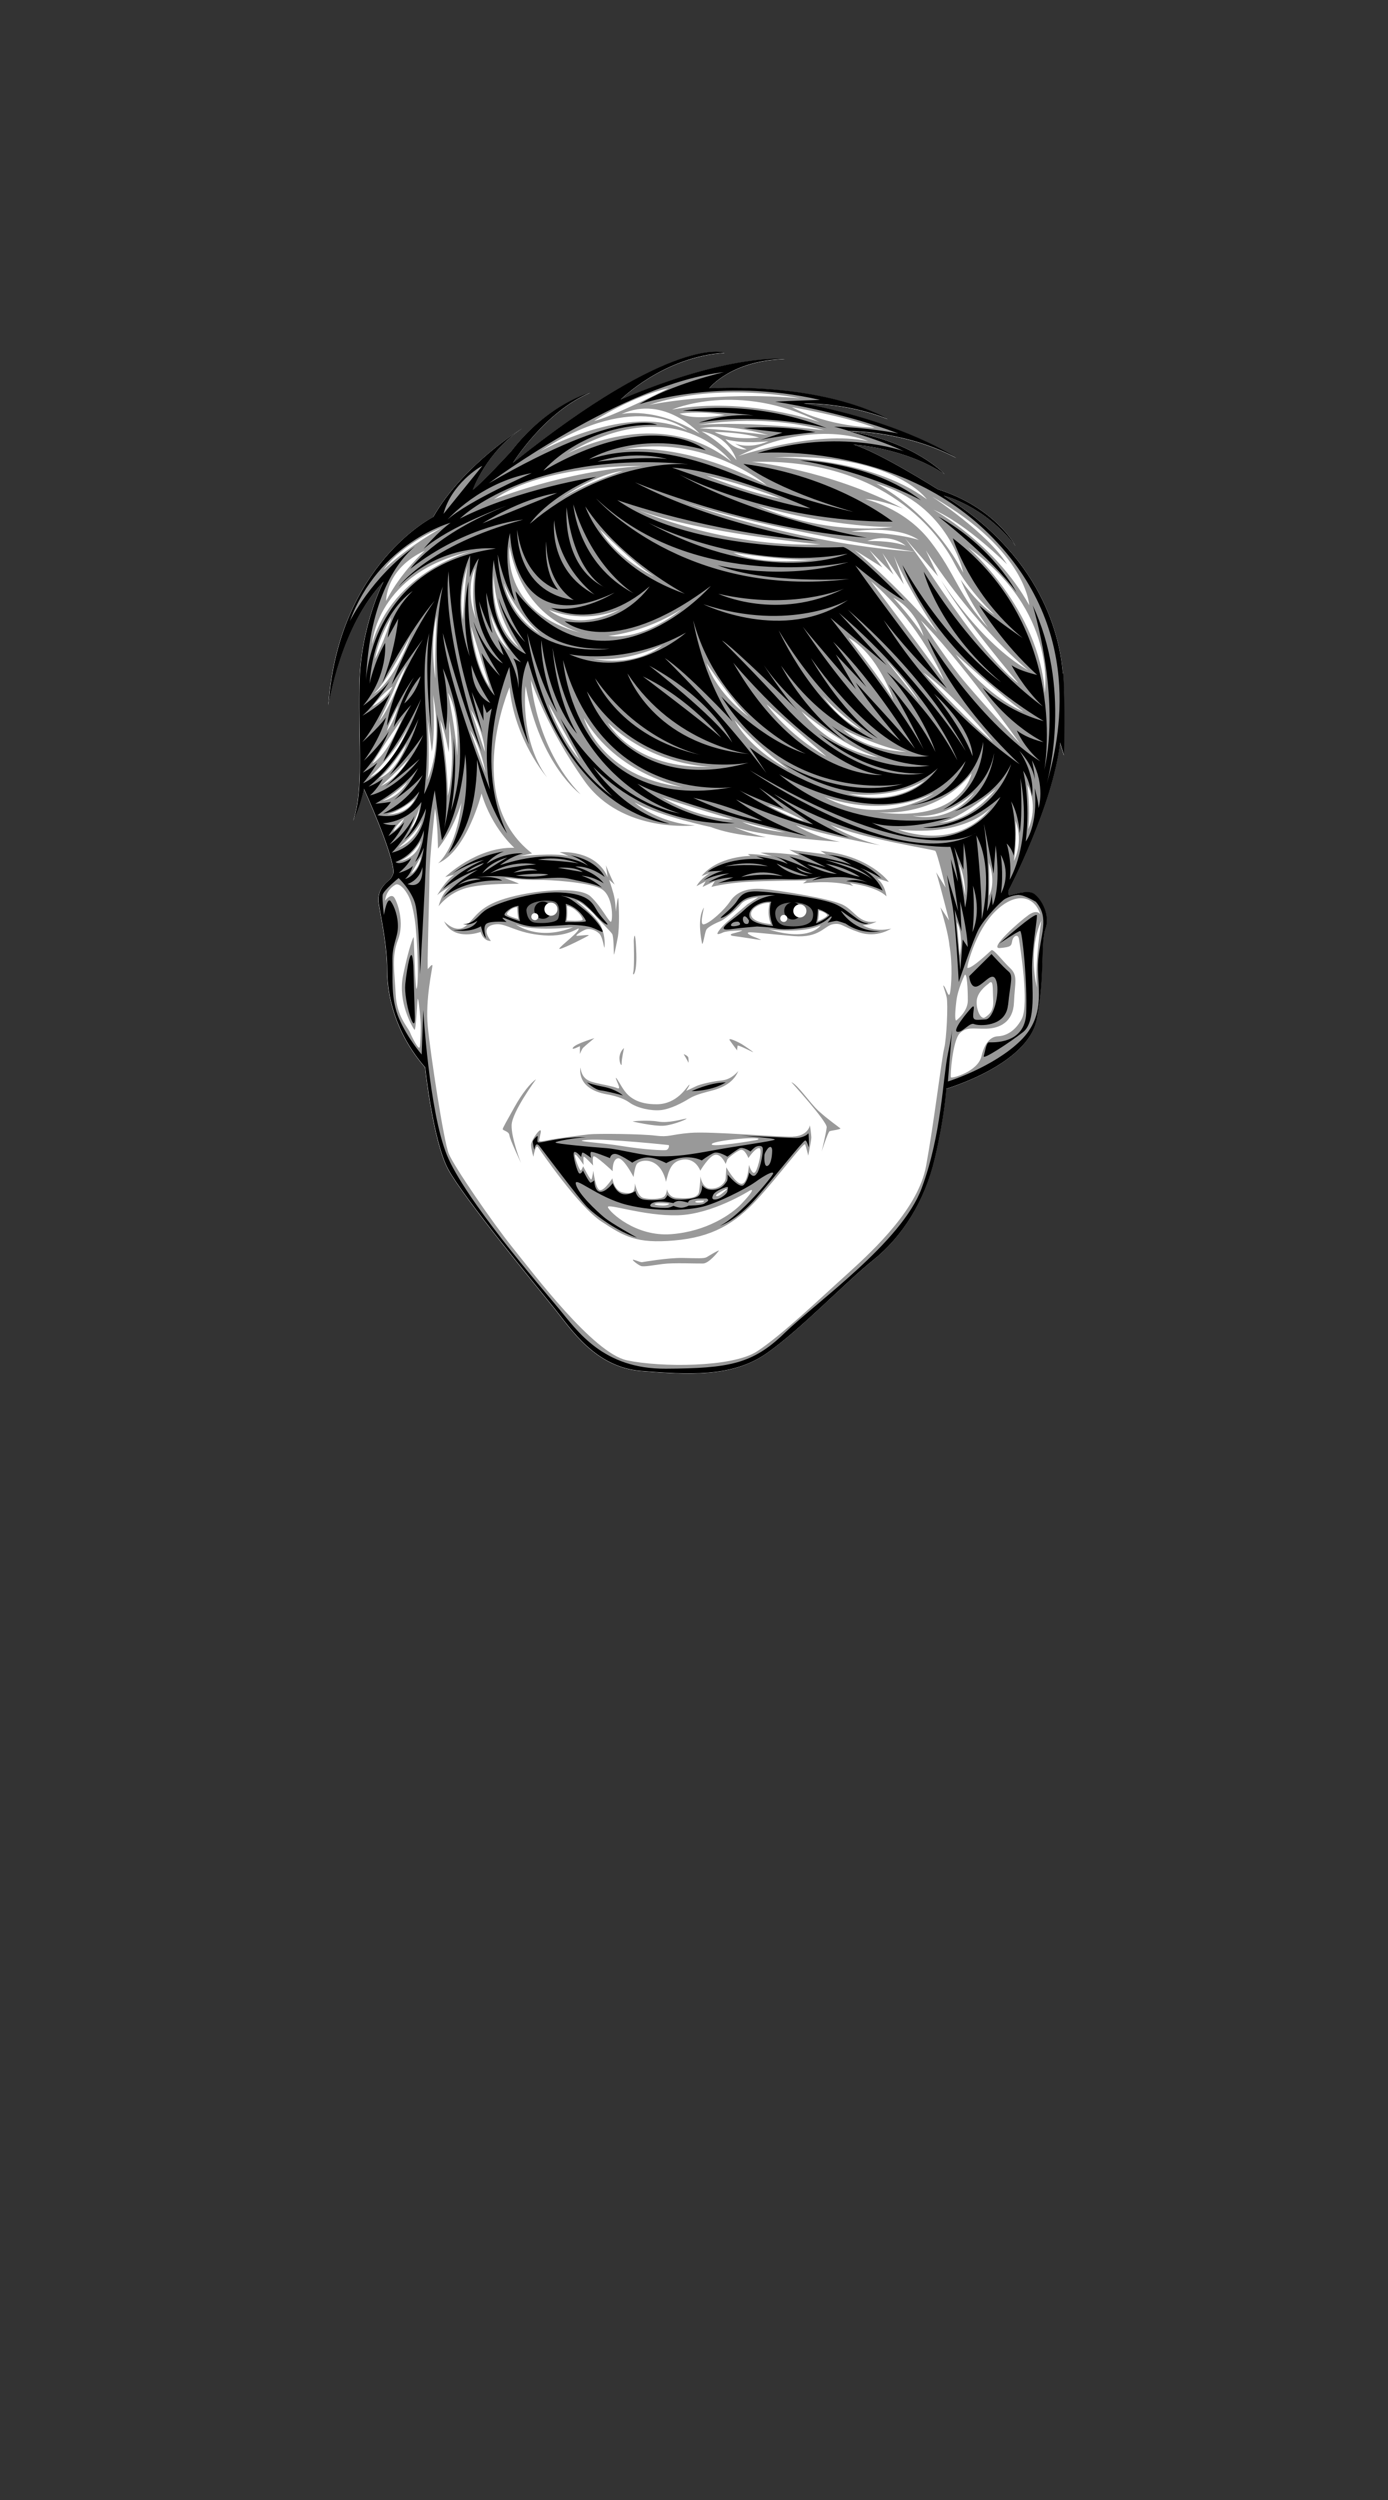 <?xml version="1.0" encoding="UTF-8"?>
<svg xmlns="http://www.w3.org/2000/svg" id="Layer_2" viewBox="60 0 150 270">
  <rect x="60" y="0" width="150" height="270" fill="#333333" stroke="none"/>
  <defs>
    <style>
      .cls-1 {
        fill: none;
      }

      .cls-2 {
        fill: #fff;
      }

      .cls-3 {
        fill: #6b6b6b;
      }

      .cls-4 {
        fill: #999;
      }
    </style>
  </defs>
  <g id="head-bounds">
    <rect class="cls-1" width="270" height="270"></rect>
  </g>
  <g id="face-paths">
    <g id="seth-emerson">
      <path class="cls-2" d="M111.06,52.93s1.43-4.07,5.38-6.67c0,0-6.39,3.91-9.63,9.58,0,0-10.23,5.1-11.33,20.32,0,0,1.3-8.56,5.96-13.34,0,0-2.5,4.72-2.61,11.23-.12,6.51.48,11.14-.66,14.58,0,0,.73-1.42,1.14-3.44,0,0,3.15,6.88,3.21,9.05,0,0-.07.31-.29.63-.22.32-1.6,1.05-1.31,2.75.28,1.7.91,4.54.91,7.18s.82,6.72,4.1,10.49c0,0,.85,7.95,2.49,11,1.64,3.05,9.75,12.88,11.52,15.08,1.77,2.19,4.37,6.3,9.34,6.7,4.97.4,9.78.72,13.5-1.87,3.72-2.59,8.45-7.61,11.56-10.1,3.1-2.49,5.55-6.28,6.65-10.96,1.1-4.68,1.25-7.55,1.25-7.55,0,0,8.83-2.58,9.77-7.49.94-4.91.38-8.15.95-9.79.57-1.64-.64-3.47-1.35-3.83-.71-.37-2.32.22-2.55.23-.23,0-.09-.54-.09-.54,0,0,4.77-9.05,5.57-15.97l.43,1.38s.13-6.2-.1-8.83c-.23-2.63-1.36-12.12-12.88-19.22,0,0,4.37,1.03,7.75,5.43,0,0-2.14-4.12-8.39-6.11,0,0-6.32-4-9.13-4.84,0,0,5.51.3,9.86,3.2,0,0-3.28-3.54-10.44-4.65,0,0,6.2-.03,11.71,2.91,0,0-5.38-3.72-16.52-5.87,0,0,4.33-.2,9.11,1.67,0,0-6.23-3.84-19.31-3.31,0,0,2.31-3.01,8.2-3.18,0,0-6.06-.6-17.77,4.4,0,0,4.59-4.63,11.24-5.06,0,0-5.41-2.09-22.89,11.91,0,0,3.4-5.52,8.38-7.61,0,0-4.54,1.14-8.57,6.37,0,0-3.3,3.58-4.14,4.15Z"></path>
      <path class="cls-4" d="M115.29,121.52c.04-1.43,2.64-4.96,2.64-4.96-.61.41-1.5,1.52-2.31,2.97-.81,1.46-1.25,2.21-1.29,2.4-.03.19.66.21.72.68.05.46,1.25,2.98,1.25,2.98,0,0-1.05-2.64-1.01-4.08ZM148.48,120c-.95-.86-2.25-2.84-2.96-3.13,0,0,3.88,4.26,3.82,4.88-.06.62-.54,2.61-.54,2.61,0,0,.67-2.11.86-2.19.19-.08,1.27-.19,1.15-.31-.12-.11-1.39-1-2.34-1.87ZM145.69,122.76c-1.66.05-8.89-.59-11.09-.41-2.2.18-2.27.49-3.75.3-1.48-.19-6.32-.24-7.21-.14-.89.1-3.32.41-4.44.63-1.12.23-.93.1-.9-.17.03-.27.28-.98.05-.89-.23.08-.97,1.15-.96,1.58.01.43.27,1.42.27,1.23,0-.19.27-1.33.47-1.02.2.3,4.37,6.42,6.86,8.05,2.49,1.63,3.79,2.41,7.88,2.05,4.1-.35,6.57-1.82,9.01-4.49,2.44-2.67,5.01-6.19,5.13-5.88.13.31.35,1.31.34,1.19,0,0,.34-1.68.33-1.95,0-.27-.15-1.31-.15-1.31,0,0-.2,1.17-1.86,1.22ZM136.92,123.56c.22-.43,5.94-.91,4.94-.46-.11.05-5.16.89-4.94.46ZM123.55,123.1c2.13-.14,8.65.56,8.65.56.19-.04.09.5-.22.55-.31.05-2.4-.05-4.78-.44-2.37-.39-5.79-.53-3.66-.67ZM140.13,130.01c-1.01,1.08-3.71,2.98-7.57,3.28-3.86.31-6.69-2.4-6.86-2.9s3.86.97,7.58.86c3.72-.11,7.75-2.67,7.75-2.67.53-.25.13.34-.89,1.42ZM130.81,130c.25-.11,1.39-.02,1.39-.02.29.04-.12.24-.61.22-.49-.01-1.04-.1-.78-.21ZM135.14,129.77c.05-.13.93-.1.93-.1,0,0,.03.15-.2.19-.23.03-.77.05-.73-.08ZM137.4,129.06c.1-.16,1.04-.65,1.04-.65.26-.03.05.1-.42.5-.48.4-.71.3-.62.15ZM141.63,126.56c-.32.47-.69-.75-.69-.75,0,0-.12,1.97-.77,2.04-.64.07-1.68-1.78-1.68-1.78,0,0-.03.65-.07,1.19-.04.54-.74,1.16-1.65,1.11-.91-.05-1.07-1.31-1.07-1.31,0,0-.03.83-.16,1.66-.13.83-1.73.72-2.51.64-.78-.08-.96-.93-.96-.93,0,0,0,.54-.31.81-.3.27-1.59.33-2.24.14-.65-.19-.9-1.57-.9-1.57,0,0-.01.52-.11.73-.1.21-.3.45-1.23.24-.94-.21-1.1-1.52-1.1-1.52,0,0-.84,1.32-1.33,1.28-.49-.04-.73-2.1-.73-2.1,0,0-.11.8-.21.94-.1.13-.89-1.42-.89-1.42,0,0-.14.37-.25.45-.1.08-.66-1.3-.64-1.66.02-.36.94,1.06.94,1.06,0,0-.05-.75,0-.88.05-.13,1.03.95,1.03.95,0,0-.1-.72.02-.98.12-.26,2.09,1.59,2.09,1.59,0,0-.06-1.26.55-1.39.62-.12,1.71,2.02,1.71,2.02,0,0,.12-1.11.37-1.43.25-.32,1.25-.58,2.09.07.85.65,1.04,1.88,1.04,1.88.3-1.17.53-2.26,1.89-2.41,1.36-.14,1.82,1.21,1.82,1.21,0,0,.98-1.68,1.65-1.73.67-.05,1.09,1,1.09,1,0,0,.14-.37.19-.5.05-.13,1.01-.91,1.44-1.02.44-.12.83.88.83.88,0,0,.74-1.11,1.16-1.07.41.04-.09,2.09-.41,2.57ZM136.35,135.78c-.27.16-1.04.11-2.59.08-1.55-.03-4.29.44-4.29.44-.19.08-.58-.14-.98-.24-.39-.1.48.57.79.67.31.11,1.24-.08,2.36-.22,1.12-.15,3.72-.03,4.34-.05.62-.02,1.55-1.17,1.7-1.37.15-.2-1.07.54-1.34.7ZM153.23,99.92c.78.02,1.5-.39,1.5-.39-1.85.29-2.28-1.06-3.54-1.76-1.26-.7-6.98-1.62-8.77-1.76-1.79-.14-2.89.39-3.52,1.34-.63.95-2.18,2.35-2.83,2.48-.65.14.35-2.68-.16-1.51-.51,1.18-.14,3.06-.05,3.53.09.46.28-1.02.46-1.41.18-.39,1.37-.89,1.6-.98.23-.08,1.67-1.17,2.15-1.81.48-.63,1.88-.75,1.88-.75,0,0-1.06.69-1.18.77-.11.08-1.51,1.28-2.15,1.85-.64.56-1.09,1.16-1.09,1.31,0,.15.46-.05.65-.14.19-.08.77-.14.77-.14,0,0,.77-.06,1.16-.07.39-.01-.57.25-.92.34-.35.09-.26.24.09.27.35.03,2.57.39,2.88.42.31.03-.71-.33-.86-.4-.16-.07-.9-.44-.17-.42.74.02,1.86.18,4.66.41,2.8.23,3.3-1.14,4.26-1.29.96-.14.9.24,2.82.89,1.92.64,3.43-.41,3.43-.41-1.85.44-3.07-.37-3.07-.37ZM141.18,98.86c-.21-.82,1.33-1.43,2-1.35,0,0-.35,1.2.14,2.29,0,0-1.94-.12-2.14-.94ZM143.06,100.37s3.62.51,5.64-.44c0,0-1.15,1.85-5.64.44ZM148.38,99.48c.12-.36.12-1.14.12-1.14.78.18.92.52.92.52-.27.34-1.04.62-1.04.62ZM174.86,72.75c-.23-2.63-1.36-12.12-12.88-19.22,0,0,4.37,1.03,7.75,5.43,0,0-2.14-4.12-8.39-6.11,0,0-6.32-4-9.13-4.84,0,0,5.51.3,9.86,3.2,0,0-3.28-3.54-10.44-4.65,0,0,6.2-.03,11.71,2.91,0,0-5.38-3.72-16.52-5.87,0,0,4.33-.2,9.11,1.67,0,0-6.23-3.84-19.31-3.31,0,0,2.31-3.01,8.2-3.18,0,0-6.06-.6-17.77,4.4,0,0,4.59-4.63,11.24-5.06,0,0-5.41-2.09-22.89,11.91,0,0,3.4-5.52,8.38-7.61,0,0-4.54,1.14-8.57,6.37,0,0-3.3,3.58-4.14,4.15,0,0,1.43-4.07,5.38-6.67,0,0-6.39,3.91-9.63,9.58,0,0-10.23,5.1-11.33,20.32,0,0,1.3-8.56,5.96-13.34,0,0-2.5,4.72-2.61,11.23-.12,6.51.48,11.14-.66,14.58,0,0,.73-1.42,1.14-3.44,0,0,3.15,6.88,3.21,9.05,0,0-.07.31-.29.63-.22.32-1.6,1.05-1.31,2.75.28,1.7.91,4.54.91,7.18s.82,6.72,4.1,10.49c0,0,.85,7.95,2.49,11,1.64,3.05,9.75,12.88,11.52,15.08,1.77,2.19,4.37,6.3,9.34,6.7,4.97.4,9.78.72,13.5-1.87,3.72-2.59,8.45-7.61,11.56-10.1,3.1-2.49,5.55-6.28,6.65-10.96,1.1-4.68,1.25-7.55,1.25-7.55,0,0,8.83-2.58,9.77-7.49.94-4.91.38-8.15.95-9.79.57-1.64-.64-3.47-1.35-3.83-.71-.37-2.32.22-2.55.23-.23,0-.09-.54-.09-.54,0,0,4.77-9.05,5.57-15.97l.43,1.38s.13-6.2-.1-8.83ZM160.82,53.69c10.14,5.8,10.41,11.68,10.41,11.68-3.76-6.76-10.37-10.33-10.37-10.33,3.56,1.5,7.97,5.91,7.97,5.91-2.06-3.35-8.01-7.25-8.01-7.25ZM170.09,73.82c-2.8-2.04-7-8.11-9.06-11.15-2.05-3.04-3.23-4.55-3.23-4.55l3.58,4.13-1.32-2.8c5.62,8.61,11.07,12.95,11.07,12.95-5.25-3-9.43-9.74-9.43-9.74,2.29,4.01,8.39,11.17,8.39,11.17ZM157.07,89.59c7.51.81,10.05-2.41,10.05-2.41-3.78,4.97-10.05,2.41-10.05,2.41ZM166.89,96.74c.07-1.24,0-3.56,0-3.56.79,2.25,0,3.56,0,3.56ZM164.24,105.32c.26-.4.36,1.62.35,2.74,0,1.12-1.03,1.97-1.22,2.13-.19.16-.18-.73-.02-2.05.15-1.32.89-2.81.89-2.81ZM163.41,99.58c.77,1.48.31,3.61.31,3.61l-.31-3.61ZM163.64,93.27c.72,1.53.67,3.44.67,3.44l-.67-3.44ZM115.07,59.06c1.28,6.68,5.76,8.71,7.72,9.29.3.08.61.15.93.21,0,0-.36-.05-.93-.21-8.76-2.26-7.72-9.29-7.72-9.29ZM122.66,82.08c-2.36-2.82-3.38-6.05-3.38-6.05l3.38,6.05ZM118.38,68.48c-3.39-2.11-3.92-5.5-3.92-5.5,1.18,3.14,3.92,5.5,3.92,5.5ZM140.68,48.54c-1.35.08-2.28-1.1-2.28-1.1,1.99.56,4.65.21,4.65.21-2.1.91-3.59.26-3.59.26.28.22,1.22.62,1.22.62ZM139.59,49.69c-1.76-2.04-3.77-3.1-3.77-3.1,3.08.53,3.77,3.1,3.77,3.1ZM137.22,46.66s2.56-.04,4.82.59c0,0-2.85.39-4.82-.59ZM135.62,46.28s2.54-.69,7.42.71c0,0-6.14-.75-7.42-.71ZM135.49,45.9s6.7-1.32,13.57.57c0,0-8.09-1.04-13.57-.57ZM133.44,44.68s1.85-.36,4.88.13c0,0-3.23.64-4.88-.13ZM132.62,44.24s7.15-3.12,15.96,1.35c0,0-8.02-2.82-15.96-1.35ZM135.6,46.83c-4.77-2.96-8.43-2.11-8.43-2.11,4.66-2.11,8.43,2.11,8.43,2.11ZM139.02,49.84c-7.98-6.32-17.84-.77-17.84-.77,11.88-7.11,17.84.77,17.84.77ZM142.86,52.41c-9.34-4.94-15.61-3.83-15.61-3.83,8.88-1.86,15.61,3.83,15.61,3.83ZM152,57.41s4.78-.81,7.31.92c0,0-1.93-.77-7.31-.92ZM157.88,58.94c-1.72-.62-4.15-.5-4.15-.5,2.55-.95,4.15.5,4.15.5ZM141.84,54.61s7.45,2.26,14.63,2.31c0,0-6.84,1.08-14.63-2.31ZM136.32,51.36c4.52,1.05,8.08,2.5,8.08,2.5-3.9-.76-8.08-2.5-8.08-2.5ZM158.88,59.58c-13.04-.86-25-5.36-25-5.36,9.39,3.13,25,5.36,25,5.36ZM148.83,75.02c-.08-.11-.15-.22-.2-.32,0,0,.07.12.2.32,1.04,1.44,4.31,3.84,4.31,3.84-2.3-1.04-3.8-3.06-4.31-3.84ZM157.96,81.2s-4.29-.03-6.84-2.43c0,0,4.04,2,6.84,2.43ZM139.25,59.69s6.33,1,9.16.71c0,0-5.97.8-9.16-.71ZM154.93,81.8s-4.98-.58-8.31-4.97c0,0,4.35,3.75,8.31,4.97ZM159.96,84.29c-3.58,3-8.27,1.43-8.27,1.43,5.13.62,8.27-1.43,8.27-1.43ZM155.71,71.24s2.24,2.26,3.65,4.59l-3.65-4.59ZM156.56,75.61c-1.14-1.98-4.85-6.73-4.85-6.73,3.26,1.87,4.85,6.73,4.85,6.73ZM148.68,58.8c-10.52.36-19.68-3.71-19.68-3.71,6.58,2.49,19.68,3.71,19.68,3.71ZM136.89,82.8c-8.46.35-11.19-4.73-11.19-4.73,5.1,4.81,11.19,4.73,11.19,4.73ZM124.1,71.14c3.83.4,7.5-1.46,7.5-1.46-3.23,2.52-7.5,1.46-7.5,1.46ZM125.73,68.67s3.81-.27,7.92-2.87c0,0-4.03,3.42-7.92,2.87ZM130.71,62.27s-3.97-1.86-5.88-5.09c0,0,3.67,3.73,5.88,5.09ZM120.44,53.97c-.44.31-.7.51-.7.51.21-.17.45-.34.7-.51,1.31-.92,4.23-2.77,6.89-3.12,0,0-4.32,1.41-6.89,3.12ZM127.04,65.79s-4.47,2.66-7.74.07c0,0,3.61,1.65,7.74-.07ZM133.8,85.01c-8.97-1.08-10.7-7.48-10.7-7.48,3.59,6.19,10.7,7.48,10.7,7.48ZM139.22,88.51c-4.03-.14-7.71-2.41-7.71-2.41.32.2,7.71,2.41,7.71,2.41ZM136.35,71.61s2.54,3.85,4.56,5.8c0,0-3.32-2.33-4.56-5.8ZM145.26,83.12s-4.03-1.95-5.89-5.35c0,0,2.3,2.77,5.89,5.35ZM144.84,89.9s-2.84-.27-4.64-1.14l4.64,1.14ZM142.97,86.97c1.8.45,3.92,1.67,3.92,1.67-1.17-.16-3.92-1.67-3.92-1.67ZM142.84,76.06c1.64,1.4,6.47,5.65,6.47,5.65-4.25-2.41-6.47-5.65-6.47-5.65ZM160.93,85.65s-5.41,3.83-11.87.4c0,0,6.01,2.46,11.87-.4ZM165,83.52s-.98,5.45-10.25,4.18c.26.03,6.3.74,10.25-4.18ZM165.32,85.53c-2.73,3.64-6.69,2.57-6.69,2.57,3.89.4,6.69-2.57,6.69-2.57ZM161.54,88.84c2.31-.38,6.09-3.64,6.09-3.64-3.09,3.81-6.09,3.64-6.09,3.64ZM159.78,72.62c3.43,2.53,7.55,7.52,7.55,7.52-3.07-2.54-7.55-7.52-7.55-7.52ZM154.12,62.77c5.46,4.69,7.91,10.72,7.91,10.72-1.67-2.48-7.91-10.72-7.91-10.72ZM156.54,64.56c2.57,1.37,3.27,4.14,3.27,4.14-1.14-1.83-3.27-4.14-3.27-4.14ZM152.36,59.41l3,1.87-1.4-1.87,2.61,2.66-1.21-2.34,2.32,3.39-1.07-3.07c1.55,3.62,4.68,8.23,4.68,8.23-4.65-5.39-8.94-8.88-8.94-8.88ZM166.81,67.82c-3.25-3.52-3.48-5.79-6.32-9.42-2.84-3.63-7-4.49-7-4.49,1.5,0,4.11,1.02,4.11,1.02-8.24-4.3-16.36-5.04-16.36-5.04,14.45-.48,20.38,7.97,21.91,10.98,1.53,3,4.35,5.55,4.35,5.55-2-1.28-3.68-3.82-3.68-3.82.95,2.45,2.99,5.23,2.99,5.23ZM154.68,52.22c7.92,2.25,9.42,9.64,9.42,9.64-3.61-6.81-9.42-9.64-9.42-9.64ZM160.16,53.92c-6.33-4.67-16.61-4.52-16.61-4.52,13-.59,16.61,4.52,16.61,4.52ZM153.83,47.65c-5.77-1.22-14.05,1.61-14.05,1.61,8.44-4.2,14.05-1.61,14.05-1.61ZM154.52,46.19s-4.92-.05-8.94-2.22c0,0,5.64.96,8.94,2.22ZM146.49,43.02c-9.13-.82-16.32.71-16.32.71,7.59-2.55,16.32-.71,16.32-.71ZM132.28,41.93s-6.3,3.17-8.07,3.53c0,0,4.18-2.72,8.07-3.53ZM134.27,46.48c-6.4-3.1-15.93,2.29-15.93,2.29,10.64-6.94,15.93-2.29,15.93-2.29ZM129.42,50.33c-8.61.56-16.06,3.62-16.06,3.62,5.52-3.88,16.06-3.62,16.06-3.62ZM113.35,62.12c.18,4.8,2.75,7.82,2.75,7.82-3.33-2.65-2.75-7.82-2.75-7.82ZM115.1,70.28s-1.62-1.15-2.09-3.97c0,0,1.09,2.8,2.09,3.97ZM110.87,76.6c1.51,2.63,1.53,4.6,1.53,4.6l-1.53-4.6ZM112.47,83.45l-1.69-4.64c1.26,1.98,1.69,4.64,1.69,4.64ZM110.04,66.95c-.59-2.89.52-5.9.52-5.9-.31,1.21-.52,5.9-.52,5.9ZM110.92,67.66c.31,1.15,2.01,6.53,2.01,6.53-1.66-2.31-2.01-6.53-2.01-6.53ZM111.35,61.33s-.53,3.15.08,5.5c0,0-1.25-2.91-.08-5.5ZM107.77,56.98s-3.66,2.01-6.33,4.56c0,0,1.74-2.69,6.33-4.56ZM105.91,59.47s-2.57,2.28-4.18,5.43c0,0-.1-3.44,4.18-5.43ZM111.06,59.52s-8.54,2.03-10.86,10.04c0,0,.47-7.8,10.86-10.04ZM107.57,77.75c.5,1.11.92,3.5.92,3.5.11-1.4.05-3.45.05-3.45.76,4.94-.15,8.14-.15,8.14.01-3.6-.82-8.19-.82-8.19ZM108.42,74.82c1.39,2.52.97,6.79.97,6.79-.07-2.32-.97-6.79-.97-6.79ZM106.21,77.55l.46,3.63c.4-2.18.13-6.12.13-6.12,1.1,5.74-.62,9.16-.62,9.16.34-1.44.04-6.66.04-6.66ZM107.2,66.45s-.24,3.61-.15,6.82c0,0-.65-3.7.15-6.82ZM105.61,88.61s-.48,2.07-2.55,2.94c0,0,1.86-1.45,2.55-2.94ZM102.5,89.79s.33-.78,1.16-1.35c0,0-.44.87-1.16,1.35ZM104.32,89.58s.88-1.61,1.01-2.47c0,0,0,1.47-1.01,2.47ZM102.29,66.67c-.59,2.23-1.77,4.51-1.77,4.51.43-2.41,1.77-4.51,1.77-4.51ZM104.4,68.62c-1.94,5.32-4.04,6.32-4.04,6.32,1.33-1.05,4.04-6.32,4.04-6.32ZM100.99,77.86s1.21-2.4,1.68-3.61c.47-1.21,1.25-2.4,1.25-2.4,0,0-1.69,4.5-2.92,6.01ZM103.07,76.18c-.63,2.15-1.27,2.75-1.27,2.75.35-1.1,1.27-2.75,1.27-2.75ZM102.43,74.14s-.58,1.26-2.18,2.16c0,0,1.01-1.35,2.18-2.16ZM103.43,77.68c-1.74,4.16-3.19,4.78-3.19,4.78,1.03-1.73,3.19-4.78,3.19-4.78ZM104.11,78.47s-1.43,4.19-4.14,5.47c0,0,2.94-2.76,4.14-5.47ZM103.97,80.29c-1.26,3.33-3.03,3.77-3.03,3.77,1.25-.89,3.03-3.77,3.03-3.77ZM104.17,81.91s-.95,2-3.01,2.99c0,0,2.42-2.16,3.01-2.99ZM104.05,84.44c-1.11,1.85-2.73,2.06-2.73,2.06,1.11-.5,2.73-2.06,2.73-2.06ZM101.83,87.95c1.31-.23,3.01-1.68,3.01-1.68-.84,1.81-3.01,1.68-3.01,1.68ZM105.36,113.06c-.06.47-.8-.94-1.05-1.56-.25-.61-1.45-1.74-1.55-4.14-.11-2.4-.47-4.01.25-5.86.72-1.84-.04-4.03-.4-4.56-.36-.53-1,.34-1,.34.12-1.05.81-1.57,1.15-1.74.34-.17,1.02.4,1.48,1.43.46,1.03.67,3,.67,3,.34,3.79.27,6.5.12,6.81-.15.31-.31-5.26-.32-5.53,0-.27-.58,1.26-1.16,4.14-.57,2.88,1.01,5.51,1.22,5.81.2.3.3-3.07.37-3.3.07-.23.23,1.31.3,2.24.07.93,0,2.44-.07,2.91ZM104.42,94.38l1.07-1.85s-.08,1.16-1.07,1.85ZM103.14,93.02c1.46-.55,2.34-2.2,2.34-2.2-.37,1.95-2.34,2.2-2.34,2.2ZM162.03,113.25c-.24.9-1.12,8.17-1.95,12.68-.84,4.52-5.47,8.91-8.45,11.6-2.98,2.68-7.16,6.68-9.82,8.42-2.66,1.74-10.45,1.74-14.07.96-3.63-.78-10.07-9.35-12.33-12.15-2.25-2.8-6.38-8.84-6.92-10.18-.54-1.34-1.98-10.79-2.26-13.72-.28-2.94.51-6.29.5-6.56,0-.27-.38.24-.49.36-.11.12.16-7.83.17-9.96.01-2.13.6-7.38.6-7.38.32,1.73.32,4.33.32,4.33,1.79-2.22,2.53-4.95,2.53-4.95-.55,5.01-2.52,6.54-2.52,6.54,3.14-1.37,4.7-7.54,4.7-7.54,1.12,3.76,3.54,5.86,3.54,5.86-4.11-.11-7.46,3.16-7.46,3.16l.96-.26c-.95.65-1.83,2.22-1.83,2.22.45-.44,1.52-1.01,1.52-1.01-1.03.65-1.37,2.21-1.37,2.21,0,0,1.04-1.46,3.04-1.99,2-.52,5.37-.43,5.6-.44.23,0-1.57-.65-1.57-.65,0,0,2.37.28,3.65.24,1.28-.04,5.27.23,6.73.89,1.45.65,1.38,3.45,1.19,3.61-.19.16-.98-1.56-2.21-2.72-1.24-1.16-6.29-.67-9.25.23-2.96.9-3.23,2.15-4.29,2.99-1.06.84-2.3-.55-2.3-.55,1.07,2.25,3.95,1.16,3.95,1.16.34,1.07,1.11.97,1.11.97-.81-1.06-.55-1.69.57-1.8,1.12-.11,2.2.98,5.15,1.2,2.95.22,3.99-1.16,3.74-.61-.25.55-2.49,2.16-1.99,2.07.5-.09,2.94-1.33,3.09-1.45.15-.12-.89.03-1.24.04-.35.01.56-.56.95-.69.38-.13,1.05.05,1.45.46.4.41.51,1.65.55,1.49.03-.16.12-1.17-.34-2.24-.46-1.07-2.72-2.83-2.72-2.83.7.21,1.9,1.38,2.02,1.57.12.19,1.72,1.77,1.88,2.04.16.27.17,1.85.18,2.16,0,.31.18-.55.41-1.72.24-1.17.12-3.84.07-4.26-.05-.41-.25,1.19-.27,1.42,0,.03,0,.04,0,.02,0,0,0-.01,0-.02,0-.18-.03-1.15-.25-1.95-.26-.92-.47-1.5-.47-1.5l.6.52c-.45-.8-.95-2.1-.95-2.1l.19,1.31c-1.29-3.06-5.19-2.71-5.19-2.71.67.25.98.44.98.44-1.37-.42-5.38,0-5.38,0l1.42-.31c-7.61-5.9-2.43-17.94-2.43-17.94.51,5.64,4.04,9.72,4.04,9.72-3.03-4.17-2.3-9.85-2.3-9.85,1.57,8.55,5.92,11.68,5.92,11.68-4.91-5.08-5.36-12.35-5.36-12.35,0,0,1.74,5.26,5.82,10.95,4.08,5.69,11.92,4.76,11.92,4.76-4.07-.27-6.54-2.48-6.54-2.48,2.87,1.54,8.25,2.66,8.25,2.66,2.51.97,5.96,1.1,5.96,1.1-1.95-.41-3.44-1.1-3.44-1.1,3.44,1.1,11.43,1.6,11.43,1.6-2.92-.57-4.78-1.8-4.78-1.8,3.05,1.11,9.13,2.17,9.13,2.17-3.47-.87-5.37-2.2-5.37-2.2,3.37,1.45,11.12,2.66,11.32,2.8.2.15,1.12,3.96,1.12,3.96l-1.02-1.64c.47,1.5,1.39,5.19,1.39,5.19l-.93-1.41c.9,2.92.97,4.08.97,4.08.37,2.08.21,4.45.07,5.15-.13.7-.4-.41-.64-.72-.24-.3.09.42.27,1.19.18.77-.02,4.61-.26,5.51ZM121.94,100.14c-3.83,1.55-6.21-.32-6.21-.32,1.81.84,6.21.32,6.21.32ZM114.79,98.73c-.03-.21.55-.74,1.09-.76,0,0,.05.9.14,1.29,0,0-1.2-.33-1.23-.53ZM121.24,99.42c.13-.75.03-1.6.03-1.6.99.23,1.74,1.29,1.7,1.5-.05.21-1.73.1-1.73.1ZM172.06,106.64s-1.04-3.84.48-7.22c0,0-.72,4.36-.48,7.22ZM172.45,98.81s-.29-.69-1.28,0c-.99.69-4.38,3.69-3.11,3.58,1.27-.11,1.23-.27,1.33-.78.1-.51.63-.83.73-.18.1.66,1.14,7.05.29,8.63-.84,1.57-2,1.84-2.58,1.86-.58.02-1.38.47-1.76,2.14-.38,1.68-3.18,2.42-3.3,2.3-.12-.11.19-4,.94-4.75.75-.76,1.5-.47,2.89-.51,1.39-.04,2.89-.67,2.98-2.84.09-2.17.46-2.88-.42-3.71-.88-.83-1.81-2.12-2.03-1.92-.23.2-2.15,2.04-2.58,1.9-.11-.04.85-3.98,3-6.09,2.15-2.12,4.21-1.79,4.89.36ZM167.33,107.91c.08,1.24-.34,1.6-.87,1.96-.53.36-1.08-1.13-.87-2.03.21-.9,1.23-1.59,1.23-1.59.56-.6.44.41.51,1.65ZM169.57,92.99c.35-2.28.18-4.34.18-4.34.9,2.4-.18,4.34-.18,4.34ZM163.71,72.97c-1.72-2.17-4.2-5.97-4.2-5.97,3.77,3.66,10.77,13.37,10.77,13.37,0,0-4.85-5.23-6.57-7.4ZM163.28,70.66s5.52,5,7.31,6.19c0,0-3.71-1.39-7.31-6.19ZM171.12,89.54c.25-2.18-.09-4.8-.09-4.8,1.26,2.49.09,4.8.09,4.8ZM172.91,74.82c-.57-8.97-8.31-15.71-8.31-15.71,9.7,6.84,8.31,15.71,8.31,15.71ZM122.67,112.98v.85s.2-.51.35-.67c.15-.16,1.21-1.04,1.21-1.04,0,0-2,.6-2.29,1-.3.4.73-.14.73-.14ZM141.28,113.59c.51.26-.87-.67-1.11-.82-.24-.15-1.61-.84-1.29-.39.32.46.81,1.1.81,1.1-.08-.08.03-.43.02-.54,0-.12,1.06.4,1.57.65ZM128.77,103.04c-.07-2.24-.22-2.36-.28-1.46,0,0,.08,2.86-.05,3.41-.14.55.4.3.33-1.95ZM134.4,114.26c-.05-.27-.52-.41-.52-.41,0,0,.45.72.49.88.04.15.07-.2.02-.47ZM131.12,121.13c-1.13-.2-2.98-.03-2.71,0,0,0,2.22.52,3.31.45,1.08-.07,2.8-.82,2.42-.77-.39.05-1.88.52-3.01.32ZM127.18,114.86c-.01-.46.26-1.67.26-1.67,0,0-.38.28-.48.87-.1.58.23,1.27.22.81ZM122.74,115.26s-.59,2.34,2.91,2.94c0,0,1.48.23,2.35.86.87.63,2.39.94,3.43.83,1.04-.11,2.34-.8,3.06-1.25.72-.45,1.95-.72,2.57-.89.61-.17,2.15-.64,2.73-2.09,0,0-.67.91-1.75,1.02-1.08.11-2.39.42-2.81.63-.42.21-1.07.5-1.07.5,0,0,.52-.83.29-.63-.23.2-1.26,2.05-3.43,2.08-2.17.03-3.08-.84-3.53-1.45-.44-.61-.94-1.6-.93-1.37,0,.23.66,1.3.15,1.08-.51-.22-1.56-.38-2.26-.55-.7-.17-1.56-.34-1.72-1.69ZM135.95,95.78s.95-.45,1.3-.62l-.37.63s1.46-.39,3.7-.54c2.24-.14,6.62-.16,6.62-.16l-.42.32s3.01-.44,5.43.27l-.36-.3s2.88.34,3.95,1.43c0,0-.11-1.24-1.03-1.95l1.29.39s-2.06-2.88-7.38-3.35l.59.37-3.97-.5,1.14.62s-2.41-.36-4.27-.3l1.29.39s-2.02-.29-2.64-.23l.28.19s-3.49-.01-5.28,2.17l.92-.34s-1.03.61-1.47,1.44l.99-.53-.33.59Z"></path>
      <g>
        <path class="cls-3" d="M148.09,97.92s-2.52-1.45-4.52-.08c0,0-.45,2.3,1.7,2.37,2.15.07,3.06-.42,2.82-2.29Z"></path>
        <path class="cls-3" d="M120.72,97.5s-2.05-1.3-4.34.43c0,0,0,1.85,1.39,2,1.39.15,3.57.17,2.95-2.43Z"></path>
      </g>
      <path d="M133.79,44.36c4.34.08,7.66.5,7.66.5-3.31-.21-5.92.79-5.92.79,6.68-1.18,13.81.58,13.81.58-8.46-3.31-15.55-1.87-15.55-1.87ZM169.85,63.96s-2.57-4.93-8.45-8.17c0,0,5.55,4.28,8.45,8.17ZM140.36,46.23l4.2.5-2.4.79c2-.47,5.97-.85,5.97-.85-3.85-.82-7.76-.44-7.76-.44ZM151.8,46.58s-.07-.02-.1-.03c-.05,0-.08,0-.08,0,.06,0,.12.02.17.03ZM146.45,49.72c7.53,1.28,13.09,4.31,13.09,4.31-5.5-4.23-13.09-4.31-13.09-4.31ZM153.01,93.76c.98.36,2.24,1.1,2.24,1.1-2.28-2.37-5.77-2.54-5.77-2.54,1.4.31,2.51,1.09,2.51,1.09-1.8-.68-5.73-1.26-5.73-1.26l2.99,1.5-3.95-1.16,2.37,1.52c-1.97-.99-4.04-1.55-4.04-1.55,1.02.32,1.5.85,1.5.85-1.14-.55-3.39-.83-3.39-.83l.86.32c-4.11-.31-6.12,1.34-6.12,1.34.89-.1,1.7-.09,1.7-.09-1.16.23-2.14,1.03-2.14,1.03,1.49-.74,2.77-.74,2.77-.74-1.23.31-2.26.96-2.26.96,1.46-.55,2.7-.54,2.7-.54l-1.69.63s.35-.09,1.39-.2c1.04-.11,4.1-.31,6.38-.23,1.69.06,2.92-.19,3.45-.33-.5.17-1.01.46-1.01.46,3.81-.93,5.93.21,5.93.21-1.29-.47-2.25-.13-2.25-.13,2.25.13,3.94,1.01,3.94,1.01-.83-1.8-2.39-2.41-2.39-2.41ZM138.33,93.58c2.81-.74,4.65-.02,4.65-.02-2.53-.31-4.65.02-4.65.02ZM140.1,94.72c2.29-1.07,4.49-.09,4.49-.09-2.34-.4-4.49.09-4.49.09ZM143.93,93.26c1.89.91,3.45,1.37,3.45,1.37-2.21-.05-3.45-1.37-3.45-1.37ZM146.08,93.66c.67.41,1.76.72,1.76.72-1.51-.11-1.76-.72-1.76-.72ZM147.23,93.35c1.05.16,3.21,1.03,3.21,1.03-1.43-.04-3.21-1.03-3.21-1.03ZM149.24,93.29c2.18.36,3.68,1.4,3.68,1.4-1.17-.16-3.68-1.4-3.68-1.4ZM149.19,92.87c3.97.66,5.1,2.14,5.1,2.14-.92-.94-5.1-2.14-5.1-2.14ZM168.94,108.56c.24-2.41.6-3.19.05-3.64-.55-.45-1.84-1.88-1.84-1.88l-2.41,2.39s.12,1.47.96,1.06c.84-.41,1.65-1.75,2-.45.35,1.31-.35,4.04-1.2,4.06-.85.03-1.31.19-1.33-.35-.02-.54.27-1.4-.18-.92-.45.48-2.1,2.46-1.55,2.6.55.14,1.36-1.05,1.83-.83s3.42.36,3.66-2.04ZM150.94,98.39c2.42,1.87,2.9,1.31,2.9,1.31-1.16.03-2.14-1.6-3.98-2.21-1.84-.6-5.65-1.03-7.32-1.18-1.67-.14-2.28.03-2.88.98-.59.95-2.53,2.24-1.46,1.75,1.07-.5,1.43-1.48,2.38-1.97.95-.49,3.2-.4,3.2-.4-1.66.17-2.68.97-3.4,1.65-.72.68-1.78,1.33-2.08,1.73-.3.4.2.38.86.28.66-.1,2.66-.27,2.66-.27,0,0,1.44.07,1.86.18.43.1,1.28.23,3.41-.06s2.56-1.24,2.75-1.2c.19.03-.41.67-.41.67,0,0,.85-.22,1.04-.19.19.03.9.28.9.28,1.86,1.3,3.74.82,3.74.82-2.86.12-4.21-2.16-4.21-2.16ZM139.87,99.92c-.27.12-1.04.22-.85-.09.18-.32.69-.29.69-.29.12-.04.43.26.17.38ZM140.6,99.78c-.35-.07-.41-.72-.18-.81.23-.08.52.45.52.45-.03.16.01.43-.34.36ZM141,99c-.22-.85,1.11-1.7,2.35-1.62,0,0-.43,1.14.19,2.63,0,0-2.33-.16-2.55-1.01ZM147.79,99.26c-.21.66-1.48.9-2.81.74-1.32-.15-1.2-1.44-1.2-1.44.03-.77.88-1.06,1.74-1.09-.45.08-.79.47-.77.94.01.51.44.92.96.9.51-.02.92-.44.9-.96-.01-.45-.34-.81-.76-.89.4.02.78.08,1.05.18.9.32,1.11.94.9,1.6ZM148.19,99.72c.21-.7.19-1.55.19-1.55.74.21,1.26.66,1.26.66-.45.52-1.45.89-1.45.89ZM103.8,106.29c-.18,1.79,1.1,5.86,1.03,3.53-.07-2.32-.16-5.5-.16-5.5-.16-2.86-.69.18-.87,1.96ZM134.74,117.85c2.48-.07,3.69-.96,3.69-.96-1.86.05-3.69.96-3.69.96ZM174.86,72.75c-.23-2.63-1.36-12.12-12.88-19.22,0,0,4.37,1.03,7.75,5.43,0,0-2.14-4.12-8.39-6.11,0,0-6.32-4-9.13-4.84,0,0,5.51.3,9.86,3.2,0,0-3.23-3.48-10.27-4.62,1.59.47,3.99,1.25,5.88,2.14,0,0-6.94-2.53-15.85.21,0,0,15.19-1.48,25.53,9.22,10.26,10.62,6.77,22.85,5.76,26.5-.01.05-.02.08-.02.08,0-.03.02-.06.02-.08.26-.97,2.65-10.41-1.52-19.29,0,0,3.07,9.72,1.25,17.83,0,0,2.91-15.27-9.88-25.07,0,0,1.89,6.14,7.55,10.78,0,0-2.79-1.88-4.7-3.53,0,0,2.39,4.01,6.26,7.51,0,0-1.87-.41-2.77-1.05,0,0,1.21,2.34,3.38,4.45,0,0-6.8-4.65-12.87-14.55,0,0,1.52,6.15,8.36,11.94,0,0-5.69-3.91-10.65-12.65,0,0,3.07,9.52,15.27,16.85,0,0-3.69-.87-6.61-3.63,0,0,2.28,3.6,6.58,5.9,0,0-1.72-.36-2.88-1.26,0,0,.72,1.79,2.53,3.33,0,0-5.62-3.19-12.17-13.28,0,0,2.09,6.14,9.95,13.6,0,0-8.59-5.69-14.71-15.58,0,0,3.38,4.45,6.83,7.39,0,0-7.04-9.19-9.89-13.29,0,0,3.39,2.84,5.33,3.82,0,0-5.17-5.37-6.63-5.8,0,0-15.93.88-24.42-5.07,0,0,10.02,3.58,21.67,4.42,0,0-11-1.74-19.76-6.34,0,0,12.18,5.06,25.07,5.98,0,0-11.73-2.03-20.29-6.84,0,0,9.71,5.14,23.08,5.11,0,0-6.24-4.98-16.14-6.24,0,0,3.33,2.74,11.88,5.18,0,0-5.72-1.17-13.14-4.16-7.42-2.98-11.85-2.65-15.43-1.51,0,0,5.02-3.14,12.62-.99,0,0-5.46-4.75-17.55,2.22,0,0,4.24-5.13,12.3-4.96,0,0-3.78-2.01-18.2,6.32,0,0,14.56-10.81,25.42-12.01,0,0-5.75,1.31-9.14,3.47,0,0,8.64-2.99,19.51-.47,0,0-3.35.1-4.85.19,0,0,6.85.99,13.32,3.43,0,0-3.43-.67-6.94-.73,0,0,.63.16,1.59.45.73,0,6.48.16,11.63,2.91,0,0-5.38-3.72-16.52-5.87,0,0,4.33-.2,9.11,1.67,0,0-6.23-3.84-19.31-3.31,0,0,2.31-3.01,8.2-3.18,0,0-6.06-.6-17.77,4.4,0,0,4.59-4.63,11.24-5.06,0,0-5.41-2.09-22.89,11.91,0,0,3.4-5.52,8.38-7.61,0,0-4.54,1.14-8.57,6.37,0,0-3.3,3.58-4.14,4.15,0,0,1.43-4.07,5.38-6.67,0,0-6.39,3.91-9.63,9.58,0,0-10.23,5.1-11.33,20.32,0,0,1.3-8.56,5.96-13.34,0,0-2.5,4.72-2.61,11.23-.12,6.51.48,11.14-.66,14.58,0,0,.73-1.42,1.14-3.44,0,0,3.15,6.88,3.21,9.05,0,0-.07.31-.29.63-.22.32-1.6,1.05-1.31,2.75.28,1.7.91,4.54.91,7.18s.82,6.72,4.1,10.49c0,0,.85,7.95,2.49,11,1.64,3.05,9.75,12.88,11.52,15.08,1.77,2.19,4.37,6.3,9.34,6.7,4.97.4,9.78.72,13.5-1.87,3.72-2.59,8.45-7.61,11.56-10.1,3.1-2.49,5.55-6.28,6.65-10.96,1.1-4.68,1.25-7.55,1.25-7.55,0,0,8.83-2.58,9.77-7.49.94-4.91.38-8.15.95-9.79.57-1.64-.64-3.47-1.35-3.83-.71-.37-2.32.22-2.55.23-.23,0-.09-.54-.09-.54,0,0,4.77-9.05,5.57-15.97l.43,1.38s.13-6.2-.1-8.83ZM165.1,81.66c-1.12-3.07-4.17-6.75-4.17-6.75,4.35,4.06,4.17,6.75,4.17,6.75ZM164.36,81.11c-3.58-5.89-12.74-15.27-12.74-15.27,9.17,7.99,12.74,15.27,12.74,15.27ZM142.9,83.6c-4.73-6.42-11.06-12.53-11.06-12.53,2.37,1.53,7.33,6.86,7.33,6.86-3.35-4.96-4.25-10.93-4.25-10.93,2.84,10.45,12.15,14.41,12.15,14.41-4.9-1.56-9.12-6.19-9.12-6.19,7.42,11.82,19.64,9.44,19.64,9.44-6.78,1.77-13.09-2.28-13.34-2.44,10.79,7.21,17.11.73,17.11.73-6.41,8.55-20.36-2.24-20.36-2.24l1.89,2.89ZM165.15,95.65c.97,2.97-.06,5.01-.06,5.01.29-2.33.06-5.01.06-5.01ZM165.15,90.13c-7.93,4.27-24.12-6.94-24.12-6.94,16.27,9.61,22.73,7.61,24.12,6.94.1-.05.2-.11.3-.17,0,0-.09.07-.3.17ZM163.76,97.35s.76,3.02.82,4.93l-.54-.81-.26,3.31-.61-6.54.74,2.35-.15-3.25ZM164.29,98c-.35-3.24-1.17-6.52-1.17-6.52l1,2.45.02-2.89c.86,4.52.15,6.97.15,6.97ZM120.85,71.29c4.44,15.67,18.27,13.72,18.27,13.72-17.05,3.14-18.27-13.72-18.27-13.72ZM142.38,88.68c-3.79-.71-7.46-2.52-7.46-2.52,4.31.91,7.46,2.52,7.46,2.52ZM116.04,74.51s0,.07,0,.07c0-.02,0-.05,0-.07,0-.4-.06-2.45-2.23-5.44l.62,1.69s-1.95-1.49-2.65-5.81c0,0,.85,2.66,1.44,3.42,0,0-.7-2.87-.65-4.37,0,0,.65,4.37,3.73,7.53l-.84-.44s.69.94.57,3.42ZM114.08,73.04s-1.28-1.25-2.04-2.52c0,0,.42,2,1.43,4.61,0,0-3.24-3-2.84-12.31,0,0-.93,3.59.13,8.05,0,0-2.29-5.72.04-10.9l-.03,2.38s.43-1.36.97-2.04c0,0-1.97,6.62,2.61,11.34,0,0-1.67-.67-3.18-4.5,0,0,.64,2.51,2.91,5.91ZM112.94,85.26s-4.52-11.28-5.09-16.89c0,0,2.2,8.25,4.2,12.79,0,0-4.41-13.14-3.57-19.47,0,0,.16,8.83,3.66,17.45,0,0-.87-3.12-1.16-4.41l1.28,3.11-.05-1.81.39.97.55-.48s-1.06,4.21-.21,8.73ZM108.01,89.48s.91-4.31-.78-12.32c0,0,.46,5.1-1.4,8.61,0,0,.43-3.06.26-7.03-.17-3.97-.48-7.53.31-10.39,0,0-.63,3.22.22,10.94,0,0-.73-10.93,1.24-15.94,0,0-1.66,6.71.3,15.54,0,0,.54-2.86-.3-6.7,0,0,3.52,7.23.87,15.42,0,0,.81-4.05.28-7.96,0,0,.28,4.28-1,9.84ZM110.95,71.84s.57,1.95,2.03,4.07c0,0-1.98-.72-2.03-4.07ZM113.35,60.46s.56,5.15,3.41,8.89c0,0-1.8-1.6-2.88-4.77,0,0,.38,2.31,2.97,6.06,0,0-4.54-1.57-3.5-10.17ZM113.8,59.93s.61,3.18,1.85,4.96c0,0-1.41-3.99-.53-7.32,0,0,.19,11.72,11.29,6.43,0,0-3.44,2.27-6.87,1.65,0,0,4.93,2.7,10.67-2.33,0,0-3.11,4.74-9.18,3.78,0,0,4.88,4.35,15.79-3.82,0,0-11.34,12.94-21.11.57,0,0,.86,6.59,10.15,6.21,0,0-11.46,1.78-12.07-10.13ZM119.03,58.48c.09,4.8,2.97,6.32,2.97,6.32-6.33-.9-6.11-7.57-6.11-7.57.78,5.55,4.43,6.48,4.43,6.48-1.66-2.02-1.29-5.23-1.29-5.23ZM128.49,64.09c-6.14-3.23-6.53-9.62-6.53-9.62,2.12,7.01,6.53,9.62,6.53,9.62ZM123.25,54.69c3.84,5.83,10.76,9.44,10.76,9.44-8.71-3.05-10.76-9.44-10.76-9.44ZM125.3,63.42s.05.02.07.04c0,0-.03-.01-.07-.04-4.69-2.37-4.06-8.62-4.06-8.62.71,6.55,3.57,8.36,4.06,8.62ZM124.26,64.22c-5.09-2.69-4.37-8.03-4.37-8.03.46,5.25,4.37,8.03,4.37,8.03ZM151.64,64.8c-6.94,4.75-15.63.46-15.63.46,9.44,3.08,15.63-.46,15.63-.46ZM137.63,64.13c8.01,1.83,13.57-.55,13.57-.55-7.18,3.57-13.57.55-13.57.55ZM150.32,70.68l3.31,3.52c-.59-.86-3.6-4.9-3.6-4.9,4.47,4.31,8.86,11.57,8.86,11.57-1.5-1.87-6.41-7.15-6.41-7.15,1.14,1.98,4.83,6.31,4.83,6.31-4.93-3.84-10.07-11.6-10.55-12.34-.02-.03-.03-.05-.04-.06,0,0,.01.02.04.06.49.68,5.74,6.75,5.74,6.75l-2.18-3.76ZM160.54,82.67c-5.76,1-12.03-3.42-12.03-3.42,5.77,4.94,11.38,4.26,11.38,4.26-6.06,1.06-12.2-4.03-15.09-7.25-2.88-3.22-6.77-7.08-6.77-7.08.89.39,8.18,7.56,8.18,7.56-1.54-1.56-3.66-4.9-3.66-4.9,3.29,4.76,8.81,8.21,8.81,8.21-4.65-3.53-6.95-8.16-6.95-8.16,4.96,6.98,10,7.97,10,7.97-6.28-2.91-10.26-11.78-10.26-11.78,5.32,8.83,10.72,11.67,10.72,11.67-4.12-3.08-7.23-8.67-7.23-8.67,7.86,10.92,12.81,10.57,12.81,10.57-5.56.63-10.58-3.25-10.58-3.25,4.99,4.55,10.66,4.28,10.66,4.28ZM155.35,83.7s-8.76.67-16.11-12.13c0,0,9.53,11.49,16.11,12.13ZM127.81,72.74c5.08,7.7,13.17,8.7,13.17,8.7-10.51-.98-13.17-8.7-13.17-8.7ZM135.97,81.59s-.07-.01-.2-.04c-8.93-1.95-11.46-8.29-11.46-8.29,4.46,6.37,10.32,8.02,11.46,8.29.07.01.13.03.2.04ZM129.47,73.05c5.03,2.38,8.46,6.62,8.46,6.62-1.8-1.6-8.46-6.62-8.46-6.62ZM130.16,71.89c7.03,3.82,8.97,8.31,8.97,8.31-1.89-2.84-8.97-8.31-8.97-8.31ZM121.5,70.65s6.13,1.32,12.64-2.33c0,0-5.89,5.34-12.64,2.33ZM118.51,69.19c.93,7.1,3.86,10.06,3.86,10.06-2.34-3.96-2.65-9.27-2.65-9.27,2.41,15.11,13.8,17.88,13.8,17.88-8.05-1.47-12.96-10.31-12.96-10.31,2.65,5.86,5.62,8.46,5.62,8.46-7.86-5.71-9.2-17.65-9.2-17.65,1.47,5.95,3.25,8.58,3.25,8.58-1.94-4.59-1.73-7.75-1.73-7.75ZM123.43,74.67c6.39,9.88,17.48,7.7,17.48,7.7-13.68,3.81-17.48-7.7-17.48-7.7ZM144.72,87.37l-2.7-2.3,5.85,3.96c-3.53-.72-7.96-3.69-7.96-3.69.95.59,4.81,2.03,4.81,2.03ZM161.12,81.26c-1.6-3.41-5.12-7.39-5.12-7.39,1.73,2.63,3.82,7.07,3.82,7.07-2.57-4.73-10.08-14.22-10.08-14.22l6.09,5.14-5.18-5.68c10.28,8.84,12.81,15.94,12.81,15.94-3.01-5.8-7.61-9.54-7.61-9.54,4.12,4.73,5.26,8.68,5.26,8.68ZM151.6,59.8s-8.57,3.71-21.53-3.34c0,0,10.59,5.37,21.53,3.34ZM151.63,60.73c-7.17,2.07-14.09.31-14.09.31,5.17,2.07,14.25,1.49,14.25,1.49-17.86,2.18-27.37-8.7-27.37-8.7,10.84,10.32,27.21,6.89,27.21,6.89ZM147.58,54.91c-3.94-.45-14.95-4.41-14.95-4.41,5.95.34,14.95,4.41,14.95,4.41ZM132.09,49.58c-2.49-.34-7.53.27-7.53.27,4.2-1.31,7.53-.27,7.53-.27ZM134.29,50.13s.03,0,.03,0c-.01,0-.02,0-.03,0-.56-.04-8.76-.53-17.03,6.44,0,0,1.93-2.9,7.18-5.07,0,0-8.38,1.28-14.74,4.51,0,0,7.42-7.39,24.59-5.89ZM112.15,56.52s4.05-2.65,8.06-3.28l-8.06,3.28ZM117.47,51.09s-6.83,2.99-9.1,5.02c0,0,3.55-4.03,9.1-5.02ZM112.12,50.32l-4.19,5.18c.83-3.23,3.98-5.13,4.19-5.18ZM99.54,73.53c.43-9.17,3.52-13.03,5.31-14.52-4.73,3.34-7.05,8.1-7.05,8.1,3.16-8.56,10.89-10.65,10.89-10.65-1.42,1.02-2.91,2.82-2.91,2.82,2.92-2.51,8.95-4.65,8.95-4.65-7.81,3.07-10.39,6.81-10.39,6.81,6.11-4.78,12.19-5.32,12.19-5.32-10.25,2.78-13.47,7.26-13.47,7.26,4.61-4.84,10.52-4.13,10.52-4.13-13.1,1.79-13.99,13.52-14.04,14.27,0,.01,0,.02,0,.04,0,0,0-.01,0-.04ZM99.24,84.58c.75-.85,1.54-2.21,1.54-2.21-.7.64-1.57,1.08-1.57,1.08,2-2.18,2.81-4.47,2.81-4.47-1.04,1.68-2.7,3.18-2.7,3.18,1.84-2.48,2.39-4.67,2.39-4.67-.99,1.32-2.56,2.66-2.56,2.66,1.5-1.75,3.05-5.31,3.05-5.31-.89,1.27-3.03,2.46-3.03,2.46,1.56-1.39,2.94-3.75,2.94-3.75-.99,1.32-2.87,2.67-2.87,2.67,2.74-3.33,2.38-6.78,2.38-6.78-1.18,2.05-1.68,4.39-1.68,4.39.56-7.45,4.66-10,4.66-10-2.66,2.66-2.69,5.04-2.69,5.04.29-.53,1.13-2.05,1.13-2.05-.45,3.89-1.76,7.02-1.76,7.02,3.13-6.08,5.68-8.95,5.68-8.95-2.87,4.11-4.64,9.07-4.64,9.07,1.08-1.84,3.37-4.9,3.37-4.9-3.75,6.1-3.86,9.31-3.86,9.31,1.6-3.51,2.89-5.2,2.89-5.2-1.77,2.94-2.17,5.38-2.17,5.38.39-.84,1.89-2.43,1.89-2.43-1.28,2.05-3.02,6.13-3.02,6.13,2.05-2.38,4.09-6.78,4.09-6.78-2.81,7.98-6.29,9.12-6.29,9.12ZM105.46,73.03c-.51,1.98-1.77,2.94-1.77,2.94.82-1.94,1.77-2.94,1.77-2.94ZM99.82,84.97c3.58-2.89,5.41-7.34,5.41-7.34-1.03,3.59-3.18,6.14-3.18,6.14,1.96-1.76,3.69-4.4,3.69-4.4-1.55,3.56-4.12,5.6-4.12,5.6,1.47-.97,3.73-3,3.73-3-2.79,3.49-5.36,3.93-5.36,3.93.86-.75,1.39-1.8,1.39-1.8-.76.59-1.58.87-1.58.87ZM100.54,86.81s2.95-1.58,4.64-3.85c0,0-1.02,2.1-2.58,3.43,0,0,1.93-1.24,3.07-2.67,0,0-1.01,2.46-4.27,4.15,0,0,2.22-.17,3.91-2.39,0,0-.83,3.28-4.52,2.56,0,0,.91-.59,1.46-1.44,0,0-1.18.19-1.7.2ZM102.35,92.08s1.81-1.76,2.46-4c0,0-.97,2.04-2.7,3.13,0,0,1.15-1.22,1.58-2.42,0,0-.85,1.01-1.71,1.5l.79-1.21s-.72.12-1.4-.17c0,0,2.53-.02,4.17-2.29,0,0-.05,1.91-1.84,4.08,0,0,1.32-.87,2.33-3.37,0,0-.14,3.88-3.68,4.76ZM105.8,91.51c-.32,3.11-2.02,3.42-2.02,3.42.65-.59.84-1.42.84-1.42-.45.48-1.53.77-1.53.77,1.06-.86,1.35-1.59,1.35-1.59-1.27.86-1.69.41-1.69.41,2.55-1.06,3.05-3.45,3.05-3.45.05,1.6-.93,3.44-.93,3.44.55-.48.94-1.58.94-1.58ZM105.65,93.63c.13,2.63-1.6,1.85-1.6,1.85,1.38-.51,1.6-1.85,1.6-1.85ZM170.14,96.67c.54-.02,1.8.72,1.8.72,1.52,1.74.49,3.55.26,6.27-.23,2.72,1.02,5.86-1.91,8.73-2.94,2.88-7.85,4.41-7.85,4.41l.45-5.56c-.06.52-.19,1.35-.46,2.61-.54,2.57-.67,8.7-2.83,14.49-2.15,5.8-11.34,12.26-14.8,15.62-3.46,3.36-6.01,3.82-12.82,3.86-6.82.05-9.57-4.06-11.58-6.48-2.01-2.42-10.19-11.86-12.11-16.61-1.92-4.75-2.55-15.65-2.55-15.65l-.17,4.81s-1.52-1.74-2.44-3.88c-.92-2.14-.67-4.4-.72-6.18s.55-2.49.59-3.66c.04-1.16-.38-2.31-.78-2.84-.4-.53-.73,1.49-.73,1.49,0,0-.2-1.7-.14-2.16.06-.47,1.73-1.83,1.73-1.83,0,0,1.35,1.28,1.78,2.74.43,1.46.54,7.65.54,7.65,0,0,.51-8.92.64-12.41.13-3.49.94-7.46.94-7.46.49,3.55.78,5.4.78,5.4,2.22-3.55,2.52-9.29,2.52-9.29.74,6.56-1.85,10.75-1.85,10.75,3.39-3.35,3.11-10.16,3.11-10.16,1.24,5.31,3.26,7.96,3.26,7.96-3.96-8.25.25-17.98.25-17.98.37,4.71,2.11,8.38,2.11,8.38-1.73-6.22-.11-9.06-.11-9.06,4.84,17.13,15.31,17.6,15.31,17.6-5.23-1.47-8.24-6.11-8.24-6.11,6.71,6.85,15.28,6.06,15.28,6.06-6.37-.59-10.51-4.26-10.51-4.26,4.17,2.28,18.29,5.66,18.29,5.66-5.25-1.94-7.63-3.96-7.63-3.96,4.72,2.34,12.21,4.13,12.21,4.13-4.31-1.81-8.12-4.72-8.12-4.72,10.33,6.05,19.07,5.71,19.07,5.71.59,1.76.81,3.77.81,3.77l-.77-2.46.79,5.63-1.2-3.92s.2,1.39.56,3.16c.36,1.77.71,8.42.71,8.42,0,0,1.57-4.62,2.16-5.72.59-1.1,2.39-3.01,2.85-3.26.46-.25.99-.42,1.54-.43ZM166.35,89.06l1.03,5.29.22-3.05c.61,4.79-.33,6.47-.33,6.47l-.09-1.29c-.07,1.04-.51,1.93-.51,1.93.44-4.2-.33-9.34-.33-9.34ZM166.09,99.29c.06-3.36-.58-9.07-.58-9.07,1.97,3.66.58,9.07.58,9.07ZM168.15,92.31c1.2,2.24.02,4.18.02,4.18.3-2.18-.02-4.18-.02-4.18ZM159.75,89.36s3.74.77,8.37-3.29c0,0-3.85,7.71-13.91,2.78,0,0,3.18,1.15,8.61-.61,0,0-10.31,2.37-18.62-4.62,0,0,13.46,8.13,20.15-1.42,0,0-1.33,3.96-5.95,4.77,0,0,6.7-.56,7.86-6.84,0,0,.19,4.75-4.33,7.31,0,0,4.7-1.58,5.5-6.1,0,0-.29,4.29-4.26,6.27,0,0,4.25-1.21,6.1-5.09,0,0-1.67,6.4-9.51,6.84ZM169.11,95.02c.3-1.97-.32-3.92-.32-3.92.58.55.76,1.32.76,1.32.47-3.32-.28-5.88-.28-5.88.82,1.42.93,3.43.93,3.43.35-2.23.08-5.94.08-5.94,1.29,7.04-1.17,10.98-1.17,10.98ZM172.24,87.28c-.02-.77-.42-2.16-.42-2.16.38,4.07-.97,5.76-.97,5.76.54-4.41-.28-7.64-.28-7.64.76,1.11.96,2.76.96,2.76.34-2.54-1.38-4.92-1.38-4.92,1.6,1.71,1.69,3.15,1.69,3.15-.02-.77-.32-2.11-.32-2.11,1.48,2.75.72,5.14.72,5.14ZM170.25,100.54c.23,0,.78,5.48.65,8.89-.13,3.41-3.7,3.13-4.01,3.14-.31,0-.43,1.02-.58,1.49-.14.47,2.82-1.48,4.26-2.6,1.44-1.13.94-4.91.96-7,.02-2.09.55-5.05.53-5.59-.02-.54-4.09,3.06-4.09,3.06,0,0,2.05-1.38,2.28-1.38ZM118.7,99.23c.51-.01.92-.44.9-.96-.01-.51-.44-.92-.96-.9-.51.02-.92.44-.9.96.02.51.44.92.96.9ZM107.9,96.95s2.11-2.04,6.38-1.85c0,0-.75-.56-2.84-.34,0,0,1.89-.33,4.18.03,2.3.36,4.45-.21,5.81.1,1.36.31,2.96.57,3.63.98,0,0-.84-.87-2.21-1.29,0,0,1.08,0,2.39.82,0,0-.65-1.1-3.07-1.81,0,0,1.39-.2,3.17,1.11,0,0-.75-1.8-3.71-2.33,0,0,1.09.32,1.93,1.14,0,0-2.97-2.24-9.53-.07,0,0,1.1-.92,2.48-1.27,0,0-1.83-.22-3.92,1.12,0,0,.56-.83,1.86-1.33,0,0-3.05.4-5.58,2.41,0,0,1.59-1.09,3.44-1.5,0,0-3.02,1.21-4.44,3.15,0,0,1.66-1.37,3.77-2.09,0,0-2.59,1.43-3.75,3.02ZM115.74,94.55s2.31-.34,3.52-.1c0,0-1.11.42-3.52.1ZM122.97,94.18l-2.69-.46c2.05-.14,2.69.46,2.69.46ZM122.55,93.26c-.98-.24-4.43-.41-4.43-.41,2.47-.46,4.43.41,4.43.41ZM115.49,94.25c1.64-.82,2.59-.23,2.59-.23-.89-.09-2.59.23-2.59.23ZM117.95,93.36s-3.05.17-4.97.96c0,0,2.05-1.49,4.97-.96ZM114.83,92.6s-1.94,1.14-2.7,1.71c0,0,.66-1.14,2.7-1.71ZM110.38,94.2c.83-.68,1.91-.99,1.91-.99-.3.4-1.91.99-1.91.99ZM111.95,94.97s-1.58.12-2.46.65c0,0,1.13-1.04,2.46-.65ZM147.35,122.4c-.07.16-.64.48-1.22.5-.58.02-4.65-.21-6.13-.25,0,0,3.88.27,3.73.43-.15.16-4.2.7-6.71,1.17-2.5.46-3.93.66-5.71.63-1.78-.03-4.28-.76-5.76-.88-1.48-.11-5.51-.46-5.52-.61,0-.15,2.27-.53,3.28-.56,0,0-1.24-.08-2.98.2-1.73.28-2.19.49-2.24.26-.05-.23.1-.7-.06-.58-.15.12-.45.44-.45.59,0,.15.15,1,.18.81.03-.19.13-.86.57-.29.44.57,4.15,5.49,5.03,6.44.88.94,3.49,2.84,5.48,3.4,0,0-2.8-1.54-3.59-2.22-.79-.67-2.71-2.44-3.01-3.51-.3-1.08,2.29,1.4,5.53,2.2s6.68.58,8.22.18c1.54-.39,4.55-1.88,5.62-2.64,1.06-.77,1.94-1.22,1.95-.95,0,.27-3.58,4.6-5.76,5.67,0,0,1.77-.52,3.94-3.02,2.17-2.5,5.05-6.19,5.28-6.2.23,0,.42,1.07.4.57,0,0,0-1.51-.08-1.35ZM136.16,129.97c-.38.24-1.72.23-1.72.23,0,0-.33.19-.72.23-.39.04-.94-.2-.94-.2,0,0-.25.14-.54.2-.28.06-1.42,0-1.78-.08-.36-.07-.22-.46.53-.56.75-.1,1.79.15,1.79.15,0,0,.07-.13.43-.22.36-.09,1.14.17,1.14.17,0,0,.02-.1.12-.21.1-.11.67-.23,1-.24.34,0,.9,0,.9,0,.31.17.16.28-.22.52ZM138.62,128.63c-.04.34-.75.8-1.14.89-.38.09-.65,0-.4-.48.24-.47,1.34-.81,1.34-.81.38-.11.23.07.19.41ZM141.82,126.68c-.39.73-.85-.05-.85-.05,0,0-.13.83-.58,1.33-.45.5-1.76-1.11-1.76-1.11,0,0,.04.57-.08.73-.12.16-.47.84-1.42.92-.95.08-1.25-.51-1.25-.51,0,0,.04.62-.3,1.07-.35.45-1.82.54-2.47.49-.65-.06-.97-.49-.97-.49,0,0-.15.31-.32.42-.18.11-1.75.23-2.4.04-.65-.19-.75-.88-.75-.88,0,0-.81.54-1.49.28-.68-.26-.96-1.13-.96-1.13,0,0-.75.98-1.37.92-.62-.06-.63-1.22-.63-1.22,0,0-.23.19-.38.24-.15.06-.84-1.32-.84-1.32,0,0-.19.42-.4.32-.21-.1-.73-1.97-.58-2.26.15-.29.79.49.79.49,0,0,.04-.36.12-.47.07-.11.95.57.95.57,0,0-.14-.51-.02-.64.13-.13,2.06.66,2.06.66,0,0,.06-.47.55-.46.49.01,1.86.95,1.86.95,0,0,.68-.51,1.56-.56.88-.05,2.11.61,2.11.61,2.13-1.22,3.84-.29,3.84-.29,0,0,.78-.59,1.29-.81.51-.22,1.48.4,1.48.4,0,0,.88-.67,1.29-.89.41-.22,1.2.33,1.2.33,0,0,.35-.37.53-.48.18-.11.74-.25.8.13.06.39-.2,1.94-.59,2.68ZM142.98,125.9c-.41.22-.39-.82-.37-1.13.02-.31.39-.76.39-.76.33-.32.44-.04.45.25,0,.28-.06,1.42-.47,1.64ZM114.4,99.12c.31.07,2.08.95,3.36.95,1.28,0,3.71-.19,3.71-.19,0,0,1.63,0,2.45.28.82.29,1.22.62,1.21.43,0-.19-.74-1.37-1.97-2.34-1.23-.97-1.59-1.35-2.56-1.51,0,0,1.55.11,2.46.82.91.71,1.88,2,2.43,2.25.55.26-.36-.53-.89-1.33-.53-.8-.75-1.95-4.05-2.09-3.3-.14-7.32,1.3-8.19,1.98-.87.68-1.08,1.35-2.32,1.46,0,0,.89.13,1.54-.39,0,0-.35,1.09-2.57,1,0,0,1.6.38,2.97-.4,0,0,.23,1.08.54,1.26,0,0-.42-1.23.07-1.55.49-.32,2.16-.18,2.16-.18,0,0-.67-.52-.36-.45ZM121.13,97.61c1.41.38,2.18,1.72,2.19,1.87,0,.15-2.24.1-2.24.1.21-.78.06-1.98.06-1.98ZM120,97.41c.55.29.51,1.46.29,1.85-.22.39-1.65.51-2.51.38-.86-.13-.89-1.33-.89-1.33.05-1.09,2.56-1.2,3.11-.9ZM116.03,97.83s0,1.01.16,1.66c0,0-1.49-.46-1.65-.65-.16-.19.71-.95,1.48-1.01ZM123.4,116.87s.88.83,1.5.89c.62.06,2.42.55,2.42.55,0,0-.72-.68-2.12-.94-1.4-.27-1.8-.49-1.8-.49Z"></path>
      <g>
        <path class="cls-2" d="M120.25,98.17c.01.39-.3.72-.69.73-.39.01-.72-.3-.73-.69-.01-.39.3-.72.69-.73.39-.01.72.3.73.69Z"></path>
        <path class="cls-2" d="M118.18,98.99c0,.21-.16.39-.37.39-.21,0-.39-.16-.39-.37,0-.21.16-.39.37-.39.21,0,.39.16.39.37Z"></path>
        <path class="cls-2" d="M147.15,98.36c.01.39-.3.72-.69.73-.39.01-.72-.3-.73-.69-.01-.39.3-.72.69-.73.39-.01.72.3.73.69Z"></path>
        <path class="cls-2" d="M145.08,99.18c0,.21-.16.39-.37.39-.21,0-.39-.16-.39-.37,0-.21.16-.39.37-.39.21,0,.39.16.39.37Z"></path>
      </g>
    </g>
  </g>
</svg>
